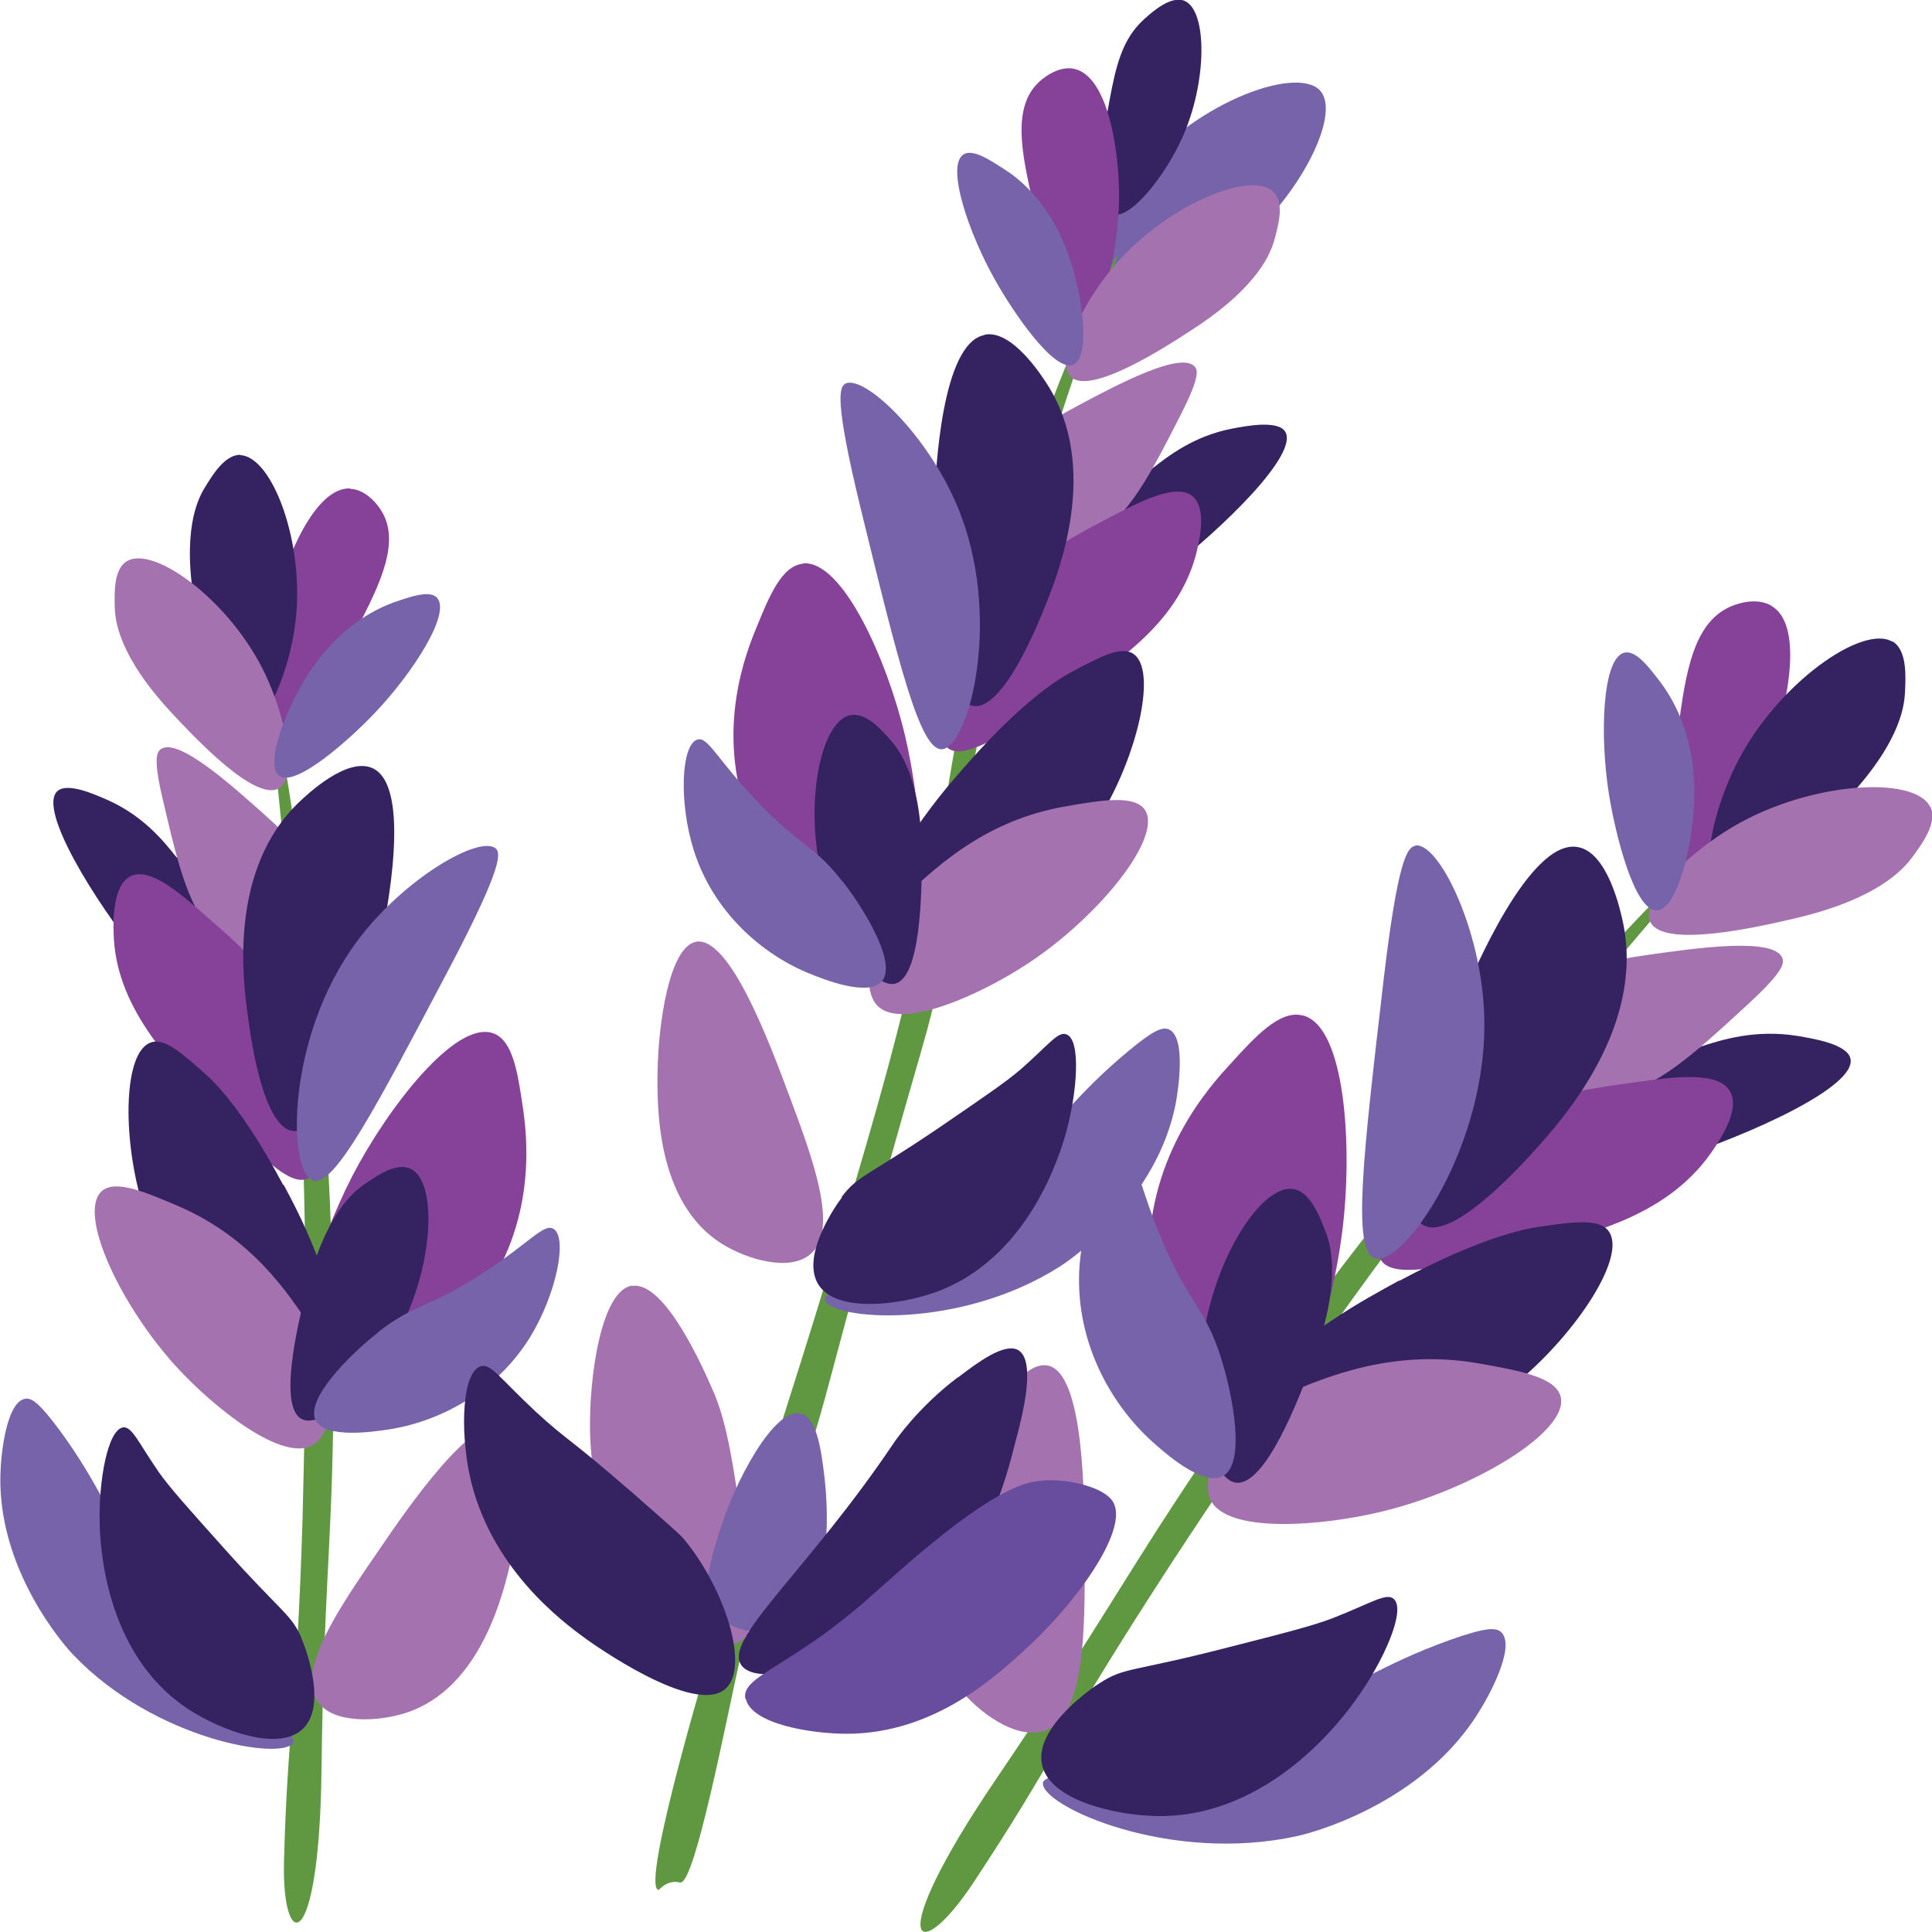 <svg viewBox="0 0 50 50" xmlns="http://www.w3.org/2000/svg" id="Layer_2"><defs><style>.cls-1{fill:none;}.cls-2{fill:#609841;}.cls-3{fill:#7663aa;}.cls-4{fill:#a572b0;}.cls-5{fill:#854298;}.cls-6{fill:#352260;}.cls-7{fill:#684c9e;}</style></defs><g id="Layer_1-2"><g id="Lavender_Icon"><g id="Box"><rect height="50" width="50" y="0" class="cls-1"></rect></g><path d="M44,27.09c.53-.17,1.41-.46,2.52-.28.41.07,1.29.21,1.37.59.16.72-2.59,1.97-4.69,2.64-2.55.81-6.21,1.39-6.53.57-.26-.68,1.82-2.01,1.92-2.07,1.62-1.02,2.05-.39,5.42-1.44Z" class="cls-6"></path><path d="M39.09,26.02c.43-.41,1.23-.98,3.57-1.31,1.22-.17,3.26-.47,3.47.09.05.14,0,.36-.85,1.15-1.67,1.54-2.56,2.35-3.93,2.47-1.28.11-2.82-.43-2.95-1.2-.08-.46.37-.89.69-1.2Z" class="cls-4"></path><path d="M45.12,21.09c-.08-.05-7.32,6.77-14.11,16.88-2.03,3.03-2.41,3.91-5.25,8.1-2.95,4.35-2.02,4.84-.58,2.67,2.08-3.14,2.18-3.74,5.12-8.26.19-.29,2.08-3.19,4.19-6.15,5.72-8.03,10.69-13.2,10.62-13.25Z" class="cls-2"></path><path d="M45.85,15.68c-.43-.26-1.01-.01-1.09.03-.95.43-1.14,1.76-1.32,3.09-.1.79-.45,3.39.21,3.59.57.17,1.61-1.49,2.11-2.77.48-1.23.95-3.41.1-3.93Z" class="cls-5"></path><path d="M48.98,16.61c-.77-.47-2.98,1.08-4.02,3.12-.6,1.17-1.01,2.88-.47,3.22.65.41,2.42-1.37,3.07-2.02,1.6-1.61,1.72-2.63,1.74-3,.02-.42.06-1.1-.32-1.33Z" class="cls-6"></path><path d="M49.95,20.88c-.39-.81-3.1-.66-5.09.51-1.14.67-2.42,1.9-2.15,2.47.33.69,2.79.13,3.69-.08,2.22-.51,2.88-1.31,3.1-1.61.25-.34.65-.89.46-1.29Z" class="cls-4"></path><path d="M43.85,20.49c0-1.58-.64-2.51-.86-2.81-.29-.38-.64-.86-.95-.79-.58.14-.64,2.16-.4,3.67.17,1.05.66,3.02,1.24,3,.54-.02.97-1.77.97-3.08Z" class="cls-3"></path><path d="M27.11,35.34c-.8-.16-1.87,1.92-2.29,3.01-.37.93-1.4,3.56-.01,5.32.5.64,1.51,1.39,2.25,1.11,1.02-.38,1.02-2.55,1.01-4.54,0-1.49-.01-4.7-.95-4.9Z" class="cls-4"></path><path d="M33.4,44.27c1.62-.57,2.29-1.17,4.13-1.83.91-.32,1.18-.33,1.32-.2.41.39-.41,1.8-.52,1.97-1.49,2.53-4.57,3.27-4.73,3.3-3.33.75-6.67-.78-6.61-1.37.01-.15.63-.33,1.86-.67,1.26-.35,1.88-.45,3.24-.82.66-.18.98-.27,1.31-.39Z" class="cls-3"></path><path d="M28.46,43.56c.64-.42.82-.28,3.3-.92,1.49-.38,2.24-.57,2.75-.77.97-.38,1.37-.66,1.56-.49.33.29-.28,1.65-.99,2.62-.3.42-2.2,3.04-5.13,3-1.08-.02-2.77-.4-2.98-1.32-.23-.98,1.38-2.06,1.49-2.12Z" class="cls-6"></path><path d="M33.71,26.28c-.59-.15-1.23.55-1.89,1.28-.47.51-2.11,2.3-2.08,4.99.02,2.26,1.22,5.01,2.4,5,1.33-.01,2.33-3.54,2.6-5.7.27-2.17.08-5.29-1.02-5.57Z" class="cls-5"></path><path d="M38.3,29.29c1.39-.92,2.69-1.1,4.01-1.28,1-.14,2.15-.3,2.46.23.29.49-.3,1.32-.49,1.6-1.2,1.7-3.3,2.18-5.38,2.62-1.69.36-2.87.62-3.16.15-.39-.64,1.12-2.37,2.56-3.32Z" class="cls-5"></path><path d="M40.82,21.92c-1.23-.2-2.68,3.21-3.01,4-.81,1.9-1.85,5.32-.97,5.79.77.42,2.61-1.64,2.95-2.02.65-.73,2.79-3.12,2.21-5.83-.06-.28-.39-1.82-1.18-1.94Z" class="cls-6"></path><path d="M36.63,21.89c-.2.03-.45.31-.82,3.45-.53,4.55-.83,7.06-.22,7.23.73.21,2.95-2.94,2.82-6.33-.08-2.22-1.18-4.44-1.78-4.36Z" class="cls-3"></path><path d="M36.21,33.15c2.19-1.17,3.3-1.35,3.62-1.4.89-.13,1.56-.22,1.8.11.48.65-.82,2.61-2.3,3.86-2.67,2.24-6.76,2.82-7.33,1.82-.12-.22-.05-.46.06-.86.12-.42.45-1.19,2.35-2.47.74-.5,1.33-.81,1.8-1.07Z" class="cls-6"></path><path d="M33.27,36.08c1.06-.45,2.81-1.19,5.03-.79,1.01.18,1.97.35,2.09.86.22.91-2.3,2.41-4.63,2.97-1.52.37-4.03.59-4.44-.32-.27-.6.39-1.63,1.03-2.18.33-.28.65-.43.92-.55Z" class="cls-4"></path><path d="M33.46,30.77c-.9-.12-2.27,2.18-2.38,4.47-.06,1.31.27,3.04.9,3.13.77.11,1.65-2.22,1.97-3.07.79-2.11.49-3.09.35-3.44-.15-.39-.4-1.03-.84-1.09Z" class="cls-6"></path><path d="M31.6,35.14c-.4-1.28-.8-1.34-1.53-3.05-.61-1.45-.63-2.11-.94-2.13-.48-.03-1.13,1.5-1.2,2.94-.08,1.84.81,3.43,1.88,4.4.28.25,1.31,1.19,1.84.9.6-.33.25-2.11-.05-3.06Z" class="cls-3"></path><path d="M4.57,22.19c-.31-.39-.83-1.05-1.75-1.47-.34-.15-1.08-.49-1.34-.24-.49.47.93,2.79,2.18,4.34,1.51,1.89,3.97,4.16,4.64,3.7.55-.38-.34-2.43-.38-2.53-.69-1.58-1.34-1.32-3.34-3.81Z" class="cls-6"></path><path d="M8.84,23.84c-.12-.53-.42-1.36-2.02-2.78-.83-.74-2.22-1.99-2.66-1.67-.11.08-.19.27.05,1.29.47,2,.72,3.06,1.69,3.83.91.72,2.35,1.09,2.85.58.3-.31.18-.86.09-1.25Z" class="cls-4"></path><path d="M6.82,17.1c.09,0,2,8.82,1.8,19.93-.06,3.33-.24,4.19-.3,8.81-.06,4.79-1.03,4.7-.97,2.33.09-3.44.33-3.94.48-8.86,0-.32.11-3.48.07-6.78-.1-8.98-1.15-15.41-1.07-15.42Z" class="cls-2"></path><path d="M9.06,12.65c.46.02.77.5.81.57.5.8-.04,1.9-.6,2.99-.33.65-1.41,2.79-2.01,2.6-.52-.15-.45-1.93-.16-3.15.28-1.17,1.04-3.05,1.96-3.02Z" class="cls-5"></path><path d="M6.22,11.78c.83.03,1.69,2.31,1.42,4.37-.15,1.18-.73,2.68-1.31,2.67-.71-.02-1.12-2.25-1.27-3.06-.37-2.01.06-2.85.24-3.14.2-.33.52-.86.93-.85Z" class="cls-6"></path><path d="M3.29,14.52c.71-.41,2.69,1.05,3.58,2.94.51,1.08.85,2.65.35,2.94-.61.36-2.17-1.3-2.74-1.91-1.41-1.5-1.5-2.43-1.51-2.77-.01-.38-.03-1,.32-1.2Z" class="cls-4"></path><path d="M8.09,17.28c.82-1.19,1.78-1.57,2.1-1.69.41-.14.93-.33,1.12-.12.37.4-.63,1.95-1.6,2.97-.67.71-2.06,1.94-2.48,1.64-.4-.28.18-1.82.86-2.81Z" class="cls-3"></path><path d="M13.06,36.89c.69.28.42,2.38.18,3.42-.2.89-.78,3.39-2.74,4.02-.71.23-1.86.29-2.27-.28-.58-.8.54-2.43,1.58-3.94.77-1.13,2.44-3.55,3.25-3.22Z" class="cls-4"></path><path d="M3.71,40.47c-.93-1.24-1.12-2.03-2.17-3.46-.52-.7-.72-.84-.89-.81-.51.09-.62,1.56-.63,1.75-.18,2.66,1.76,4.76,1.87,4.87,2.12,2.23,5.44,2.75,5.7,2.28.07-.12-.31-.56-1.06-1.43-.77-.9-1.19-1.28-2.02-2.25-.4-.47-.6-.7-.79-.95Z" class="cls-3"></path><path d="M7.81,42.41c-.27-.64-.48-.63-2.02-2.35-.93-1.04-1.39-1.55-1.68-1.96-.53-.77-.69-1.18-.92-1.16-.4.05-.64,1.38-.61,2.47.01.47.09,3.4,2.32,4.84.82.53,2.3,1.09,2.93.5.68-.63.02-2.25-.03-2.35Z" class="cls-6"></path><path d="M12.76,26.74c.52.18.64,1.04.77,1.91.09.62.4,2.8-1,4.81-1.18,1.7-3.51,3.17-4.39,2.58-1-.68.07-3.84.98-5.61.92-1.77,2.67-4.03,3.64-3.69Z" class="cls-5"></path><path d="M7.74,26.71c-.57-1.39-1.46-2.18-2.37-2.97-.68-.6-1.47-1.3-1.98-1.07-.47.22-.46,1.15-.45,1.45.03,1.88,1.37,3.3,2.71,4.68,1.09,1.12,1.85,1.91,2.31,1.7.63-.29.38-2.35-.22-3.79Z" class="cls-5"></path><path d="M9.64,19.88c1.03.47.36,3.76.21,4.53-.37,1.84-1.35,4.94-2.26,4.86-.8-.07-1.12-2.55-1.18-3.01-.12-.88-.5-3.76,1.34-5.51.19-.18,1.23-1.17,1.89-.87Z" class="cls-6"></path><path d="M12.83,21.96c.13.12.18.46-1.16,3.02-1.95,3.7-3.02,5.75-3.57,5.57-.66-.21-.71-3.7,1.14-6.19,1.21-1.63,3.18-2.76,3.59-2.4Z" class="cls-3"></path><path d="M7.33,30.67c-1.05-1.98-1.79-2.67-2.01-2.87-.61-.54-1.06-.95-1.42-.82-.7.25-.73,2.38-.25,4.07.86,3.03,3.65,5.52,4.6,5.05.21-.1.28-.32.4-.68.13-.38.27-1.12-.5-3.05-.3-.75-.58-1.28-.81-1.71Z" class="cls-6"></path><path d="M8.04,34.35c-.57-.87-1.51-2.3-3.39-3.12-.86-.37-1.67-.72-2.02-.4-.63.58.49,2.97,1.96,4.57.96,1.04,2.74,2.47,3.52,1.99.51-.32.55-1.43.35-2.16-.1-.38-.26-.65-.41-.88Z" class="cls-4"></path><path d="M10.63,30.25c.74.36.59,2.79-.51,4.57-.63,1.02-1.77,2.16-2.3,1.91-.64-.3-.1-2.5.1-3.31.49-1.99,1.23-2.58,1.51-2.77.32-.22.83-.58,1.2-.4Z" class="cls-6"></path><path d="M9.78,34.48c.97-.76,1.3-.61,2.73-1.54,1.21-.79,1.56-1.28,1.81-1.14.38.22.08,1.7-.61,2.82-.89,1.43-2.38,2.19-3.69,2.38-.34.05-1.6.24-1.85-.24-.28-.55.9-1.72,1.62-2.28Z" class="cls-3"></path><path d="M29.84,12.11c.4-.31,1.06-.83,2.06-1.02.37-.07,1.17-.22,1.36.08.36.57-1.58,2.48-3.17,3.7-1.93,1.48-4.87,3.11-5.4,2.5-.44-.5.92-2.28.98-2.36,1.06-1.37,1.62-.97,4.17-2.9Z" class="cls-6"></path><path d="M25.3,12.7c.24-.49.74-1.22,2.63-2.22.99-.53,2.64-1.4,2.99-.99.09.1.11.31-.36,1.24-.94,1.84-1.44,2.8-2.58,3.32-1.06.49-2.55.5-2.9-.11-.21-.37.04-.88.21-1.24Z" class="cls-4"></path><path d="M34.16,2.34c-.63-.67-3.4.38-4.84,2.31-.56.76-1.31,2.18-.84,2.7.55.6,2.65-.13,3.98-1.34,1.26-1.15,2.24-3.09,1.7-3.67Z" class="cls-3"></path><path d="M28.9,6.63c-.06-.02-2.63,4.97-4,11.73-.41,2.02-.4,2.58-.99,5.38-.61,2.91-1.22,4.98-2.11,7.99-1.07,3.63-1.62,5.12-3.37,10.89,0,0-1.87,6.2-1.39,6.29.03,0,.14-.17.36-.2.11-.02.18.01.21.01.38.02,1.2-4.29,1.54-5.78.43-1.92.56-1.4,1.77-5.29.53-1.71.48-1.74,1.62-5.84,1.4-5.08,1.48-5.04,1.76-6.48.41-2.1.3-2.44.87-5.45.04-.19.4-2.12.88-4.12,1.3-5.42,2.92-9.12,2.87-9.13Z" class="cls-2"></path><path d="M16.36,33.27c-.8.12-1.12,2.36-1.09,3.79.02.72.18,3.83,2.28,5.07.15.09,1.14.68,1.65.32.33-.23.32-.78.1-2.31-.31-2.18-.47-3.27-.83-4.11-.21-.48-1.24-2.89-2.11-2.75Z" class="cls-4"></path><path d="M20.72,36.58c-.67-.16-1.71,1.73-2.14,3.18-.24.79-.44,1.53-.03,2.02.38.45,1.16.56,1.72.32,1.43-.61,1.11-3.49,1.07-3.85-.08-.67-.19-1.57-.62-1.67Z" class="cls-3"></path><path d="M29.63.48c-.49.43-.69.99-.85,1.78-.12.61-.62,3.06,0,3.28.46.17,1.36-.97,1.81-1.96.66-1.45.66-3.32.06-3.56-.35-.14-.83.29-1.01.45Z" class="cls-6"></path><path d="M27.8,1.78c-.45-.09-.87.3-.93.36-.68.66-.42,1.85-.15,3.05.16.71.69,3.04,1.32,3,.54-.03.9-1.77.92-3.02.02-1.2-.27-3.21-1.17-3.39Z" class="cls-5"></path><path d="M32.95,4.96c-.59-.57-2.86.39-4.19,2.01-.76.92-1.47,2.37-1.05,2.78.5.49,2.43-.75,3.13-1.21,1.74-1.12,2.05-2.01,2.14-2.33.1-.37.27-.96-.02-1.24Z" class="cls-4"></path><path d="M27.62,6.51c-.5-1.35-1.34-1.95-1.63-2.13-.37-.24-.82-.54-1.06-.38-.45.3.14,2.04.83,3.26.48.85,1.52,2.37,2.01,2.18.46-.18.27-1.81-.15-2.93Z" class="cls-3"></path><path d="M24.78,35.65c-1.04.79-1.6,1.63-1.62,1.65-2.28,3.4-4.46,5.13-3.97,5.8.45.62,2.9-.08,4.51-1.33,1.8-1.4,2.29-3.3,2.62-4.61.14-.53.5-1.95.03-2.22-.36-.2-1.06.33-1.56.71Z" class="cls-6"></path><path d="M16.33,38.6c-1.67-1.45-1.61-1.28-2.47-2.07-.96-.9-1.16-1.25-1.42-1.17-.48.15-.53,1.64-.29,2.8.51,2.4,2.39,3.8,3.01,4.25.18.13,2.8,2,3.61,1.3.65-.56-.02-2.62-1.08-3.89-.11-.13-.53-.49-1.37-1.23Z" class="cls-6"></path><path d="M19.29,43.97c-.12-.59,1.11-.8,3.1-2.53.87-.76,3.15-2.91,4.4-3.1.15-.02.31-.03.31-.03.64-.02,1.44.19,1.68.52.49.67-.86,2.56-2.12,3.74-.86.8-2.46,2.29-4.73,2.3-.97,0-2.49-.26-2.63-.91Z" class="cls-7"></path><path d="M18.03,24.37c-.73.11-.99,2.22-1.01,3.28-.02.91-.06,3.48,1.68,4.55.63.39,1.73.72,2.27.26.76-.64.06-2.49-.58-4.2-.48-1.28-1.5-4.02-2.37-3.89Z" class="cls-4"></path><path d="M26.23,30.06c1.2-.98,1.59-1.71,2.95-2.84.67-.56.9-.65,1.07-.58.47.21.22,1.66.19,1.85-.47,2.62-2.87,4.2-3,4.28-2.61,1.67-5.95,1.39-6.09.87-.04-.14.43-.47,1.38-1.14.97-.69,1.47-.96,2.51-1.7.5-.36.76-.54.99-.73Z" class="cls-3"></path><path d="M21.78,30.98c.42-.56.61-.5,2.53-1.8,1.15-.79,1.73-1.18,2.11-1.51.71-.62.96-.99,1.18-.9.38.14.28,1.49-.01,2.54-.13.45-.92,3.28-3.43,4.15-.93.32-2.5.51-2.97-.2-.51-.77.53-2.19.6-2.27Z" class="cls-6"></path><path d="M20.78,14.59c-.55.05-.88.85-1.21,1.67-.24.58-1.07,2.62-.2,4.91.74,1.93,2.63,3.91,3.64,3.54,1.14-.42.87-3.75.41-5.68-.46-1.94-1.61-4.54-2.64-4.45Z" class="cls-5"></path><path d="M25.66,15.74c.9-1.21,1.95-1.77,3.02-2.33.81-.42,1.75-.92,2.18-.57.4.33.16,1.22.09,1.52-.49,1.82-2.13,2.88-3.77,3.9-1.33.83-2.26,1.41-2.65,1.1-.54-.43.21-2.38,1.13-3.63Z" class="cls-5"></path><path d="M25.48,8.67c-1.12.21-1.27,3.57-1.3,4.35-.09,1.87.11,5.12,1.01,5.25.79.12,1.71-2.21,1.88-2.64.33-.82,1.4-3.53.04-5.67-.14-.22-.91-1.43-1.62-1.3Z" class="cls-6"></path><path d="M21.88,9.93c-.16.08-.29.41.39,3.21.99,4.05,1.54,6.29,2.11,6.25.69-.05,1.59-3.43.4-6.28-.78-1.87-2.42-3.43-2.91-3.18Z" class="cls-3"></path><path d="M25.1,19.69c1.5-1.68,2.39-2.17,2.65-2.31.72-.38,1.26-.67,1.58-.46.61.41.13,2.49-.74,4.01-1.57,2.74-4.89,4.49-5.69,3.82-.17-.15-.19-.37-.22-.76-.03-.4,0-1.15,1.23-2.84.47-.65.87-1.1,1.2-1.47Z" class="cls-6"></path><path d="M23.52,23.1c.77-.71,2.02-1.88,4.05-2.23.92-.16,1.79-.31,2.06.09.47.71-1.2,2.77-3.02,3.97-1.18.78-3.26,1.75-3.9,1.1-.42-.43-.18-1.51.19-2.18.19-.34.41-.57.61-.76Z" class="cls-4"></path><path d="M22,18.51c-.81.17-1.25,2.57-.62,4.55.36,1.14,1.2,2.51,1.77,2.4.69-.14.7-2.41.71-3.23,0-2.05-.57-2.79-.79-3.05-.25-.29-.67-.76-1.06-.67Z" class="cls-6"></path><path d="M21.8,22.81c-.75-.97-1.11-.9-2.27-2.14-.99-1.05-1.21-1.61-1.48-1.53-.42.12-.49,1.63-.09,2.88.51,1.6,1.78,2.69,3,3.18.32.13,1.5.61,1.86.2.41-.47-.46-1.88-1.02-2.6Z" class="cls-3"></path></g></g></svg>